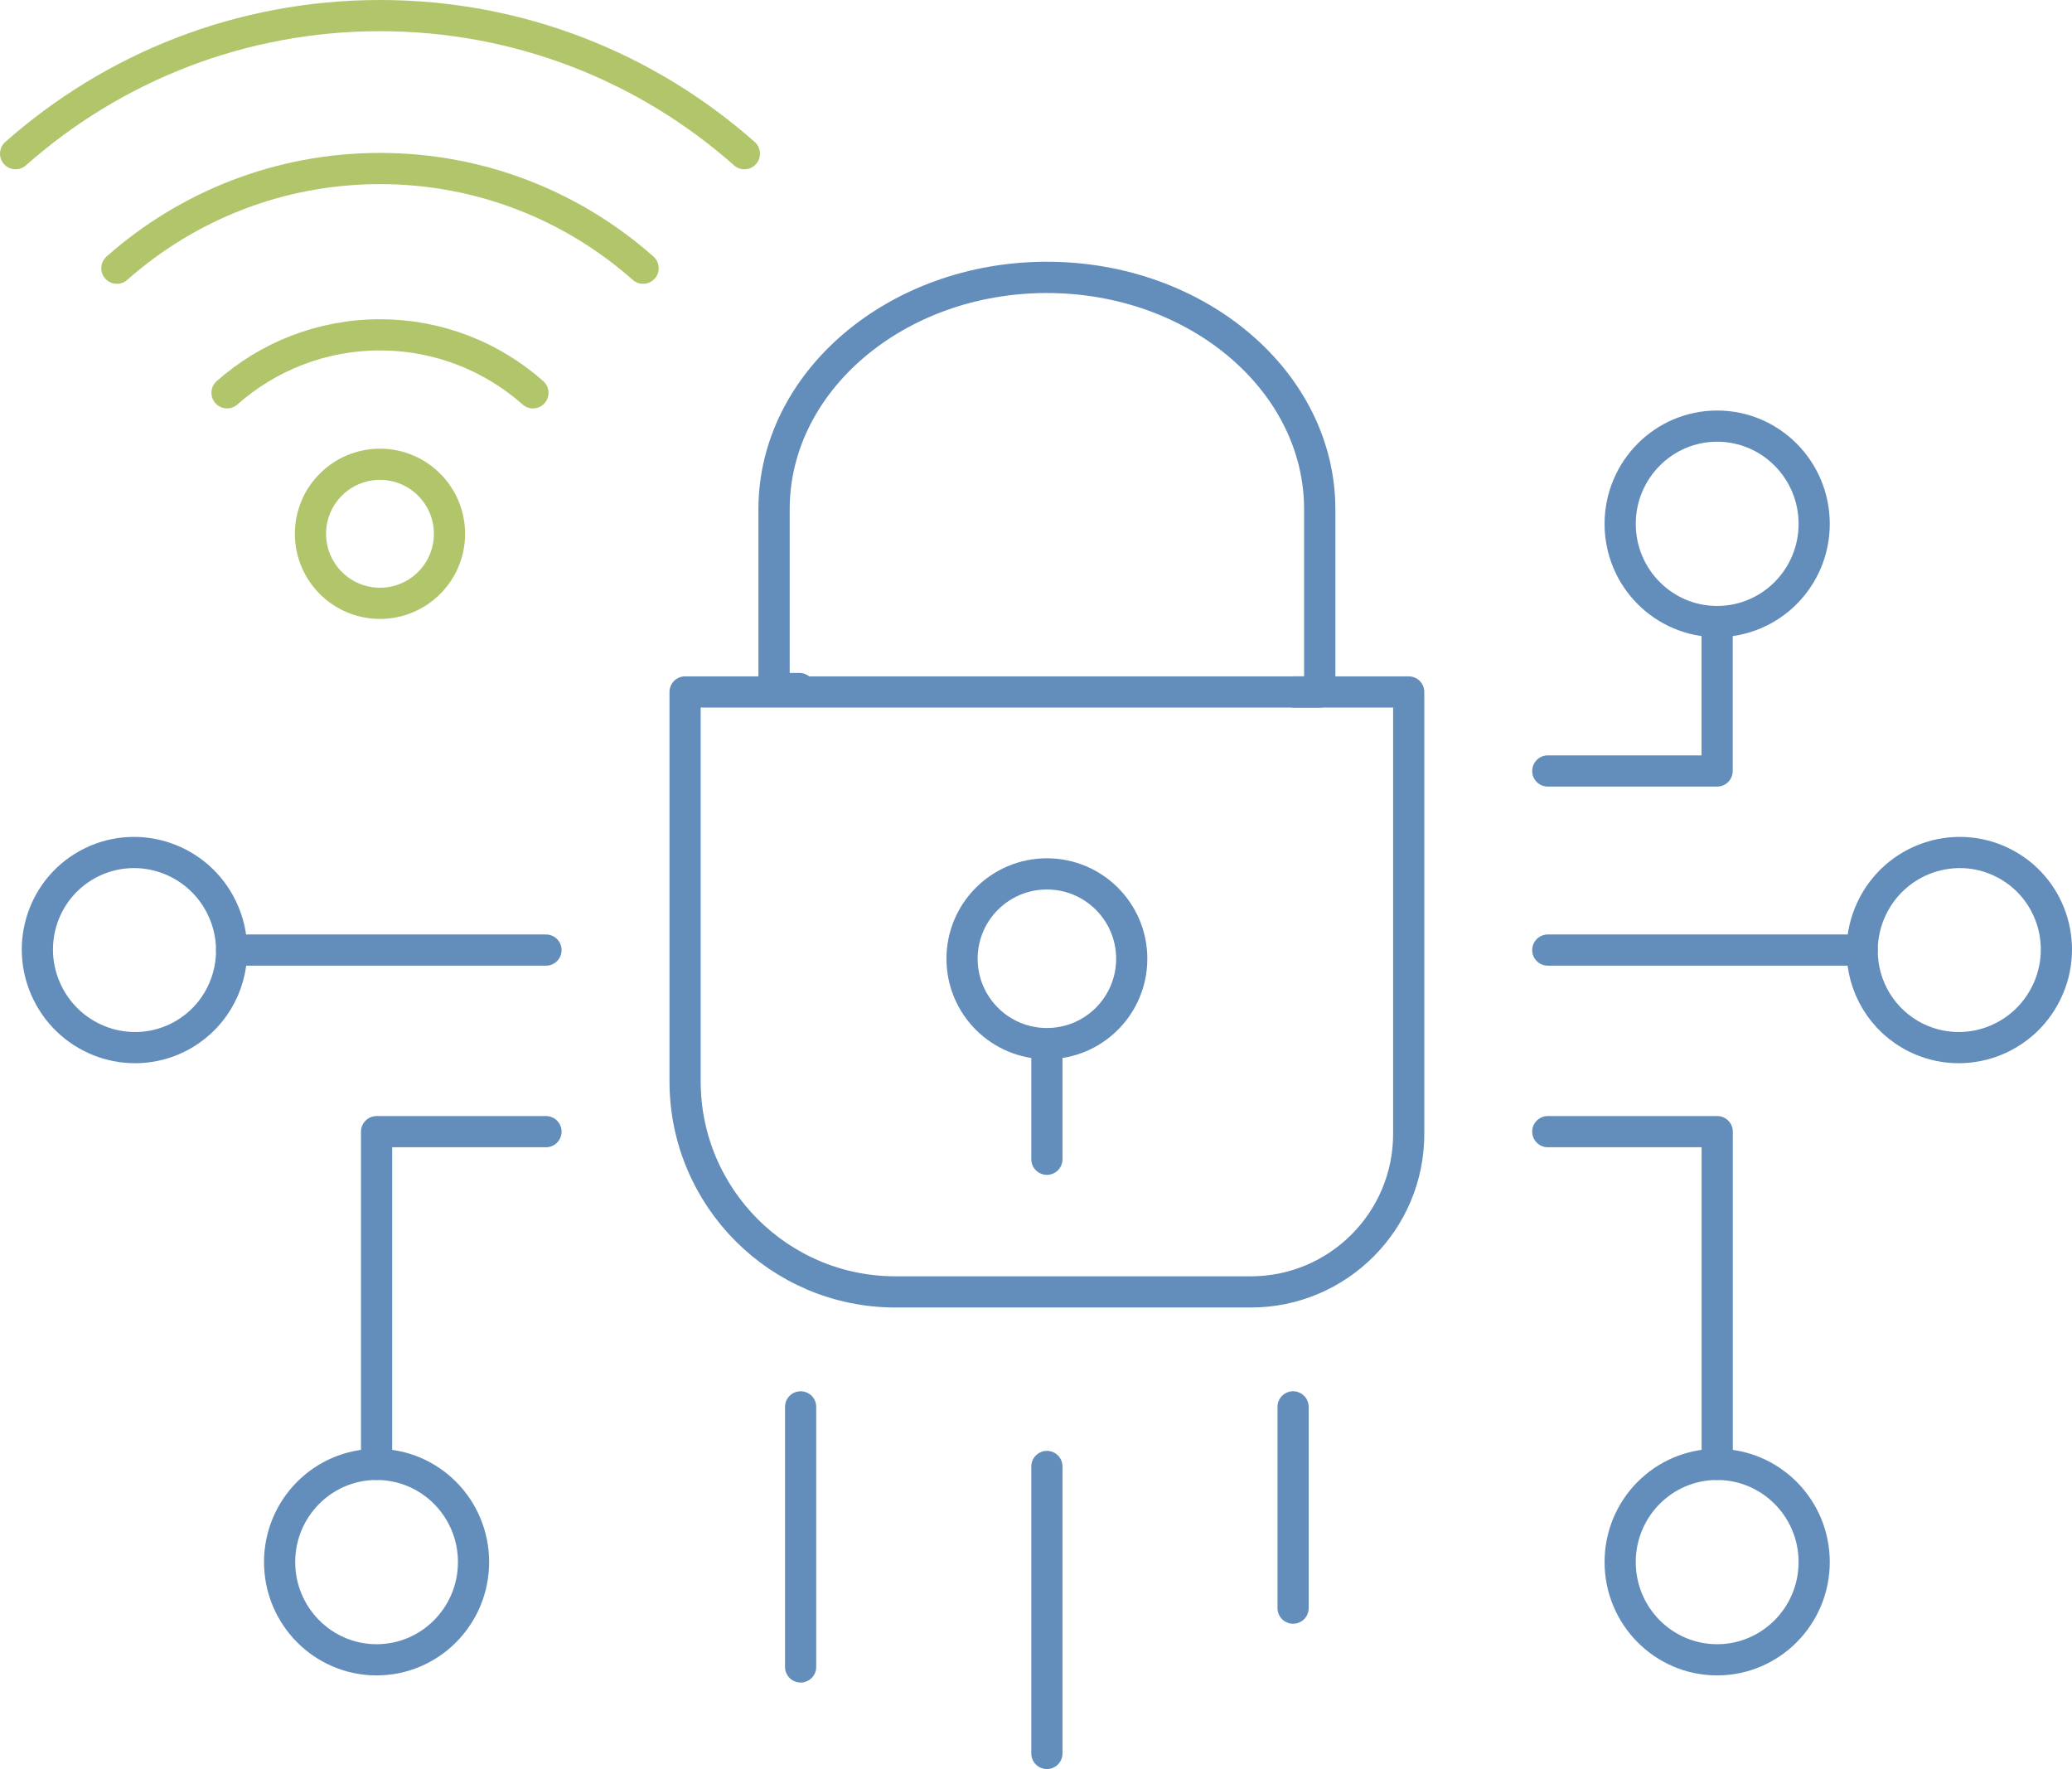 <?xml version="1.0" encoding="UTF-8"?><svg id="Layer_2" xmlns="http://www.w3.org/2000/svg" viewBox="0 0 176.203 150.41"><defs><style>.cls-1,.cls-2{stroke-width:2.652px;}.cls-1,.cls-2,.cls-3{fill:none;stroke-linecap:round;stroke-linejoin:round;}.cls-1,.cls-3{stroke:#638dbb;}.cls-2{stroke:#b1c56b;}.cls-3{stroke-width:2.659px;}</style></defs><g id="_ëÎÓÈ_1"><g id="_ëÎÓÈ_1-2"><path class="cls-3" d="m110.074,58.833h2.156v-15.534c0-10.868-10.409-19.715-23.202-19.715s-23.202,8.847-23.202,19.715v15.248h2.156"/><path class="cls-1" d="m67.982,58.833h-9.722v33.108c0,9.883,8.012,17.902,17.895,17.902h30.213c7.412,0,13.429-6.016,13.429-13.428v-37.581h-7.566s-44.248,0-44.248,0Z"/><line class="cls-1" x1="109.964" y1="119.617" x2="109.964" y2="136.73"/><line class="cls-1" x1="89.028" y1="124.683" x2="89.028" y2="149.084"/><line class="cls-1" x1="68.085" y1="119.617" x2="68.085" y2="141.73"/><path class="cls-1" d="m7.798,73.314c-4.094,1.996-5.783,6.952-3.772,11.075,2.01,4.13,6.959,5.848,11.053,3.853,2.931-1.433,4.634-4.379,4.62-7.464-.007-1.213-.278-2.449-.848-3.619-2.01-4.123-6.959-5.841-11.053-3.845Z"/><polyline class="cls-1" points="46.432 96.217 32.024 96.217 32.024 124.507"/><path class="cls-1" d="m32.024,124.507c-4.554,0-8.246,3.721-8.246,8.304s3.692,8.312,8.246,8.312,8.246-3.721,8.246-8.312-3.691-8.304-8.246-8.304Z"/><line class="cls-1" x1="46.432" y1="80.778" x2="19.699" y2="80.778"/><path class="cls-1" d="m170.258,73.314c4.094,1.996,5.782,6.952,3.772,11.075-2.01,4.13-6.959,5.848-11.053,3.853-2.932-1.433-4.635-4.379-4.62-7.464.007-1.213.278-2.449.848-3.619,2.01-4.123,6.959-5.841,11.053-3.845Z"/><polyline class="cls-1" points="131.624 96.217 146.032 96.217 146.032 124.507"/><path class="cls-1" d="m146.025,124.507h.007c4.554.007,8.246,3.721,8.246,8.304s-3.699,8.312-8.253,8.312-8.246-3.721-8.246-8.312,3.692-8.304,8.246-8.304Z"/><path class="cls-1" d="m146.025,36.23c4.554,0,8.253,3.721,8.253,8.312s-3.699,8.304-8.253,8.304-8.246-3.721-8.246-8.304,3.692-8.312,8.246-8.312Z"/><polyline class="cls-1" points="146.025 52.846 146.025 53.694 146.025 65.551 131.624 65.551"/><polyline class="cls-1" points="131.624 80.778 158.35 80.778 158.357 80.778"/><path class="cls-1" d="m81.813,81.516c0,3.991,3.231,7.215,7.215,7.215s7.215-3.224,7.215-7.215c0-3.984-3.231-7.215-7.215-7.215s-7.215,3.231-7.215,7.215Z"/><line class="cls-1" x1="89.028" y1="98.564" x2="89.028" y2="89.097"/><path class="cls-2" d="m1.326,13.066C9.578,5.762,20.427,1.326,32.315,1.326s22.736,4.436,30.988,11.74"/><path class="cls-2" d="m54.69,22.805c-5.959-5.274-13.793-8.477-22.375-8.477s-16.417,3.203-22.376,8.477"/><path class="cls-2" d="m19.307,33.398c3.464-3.066,8.018-4.928,13.007-4.928s9.543,1.862,13.007,4.928"/><path class="cls-2" d="m38.225,45.386c0-3.264-2.646-5.911-5.911-5.911s-5.911,2.646-5.911,5.911,2.646,5.911,5.911,5.911,5.911-2.647,5.911-5.911Z"/></g></g></svg>